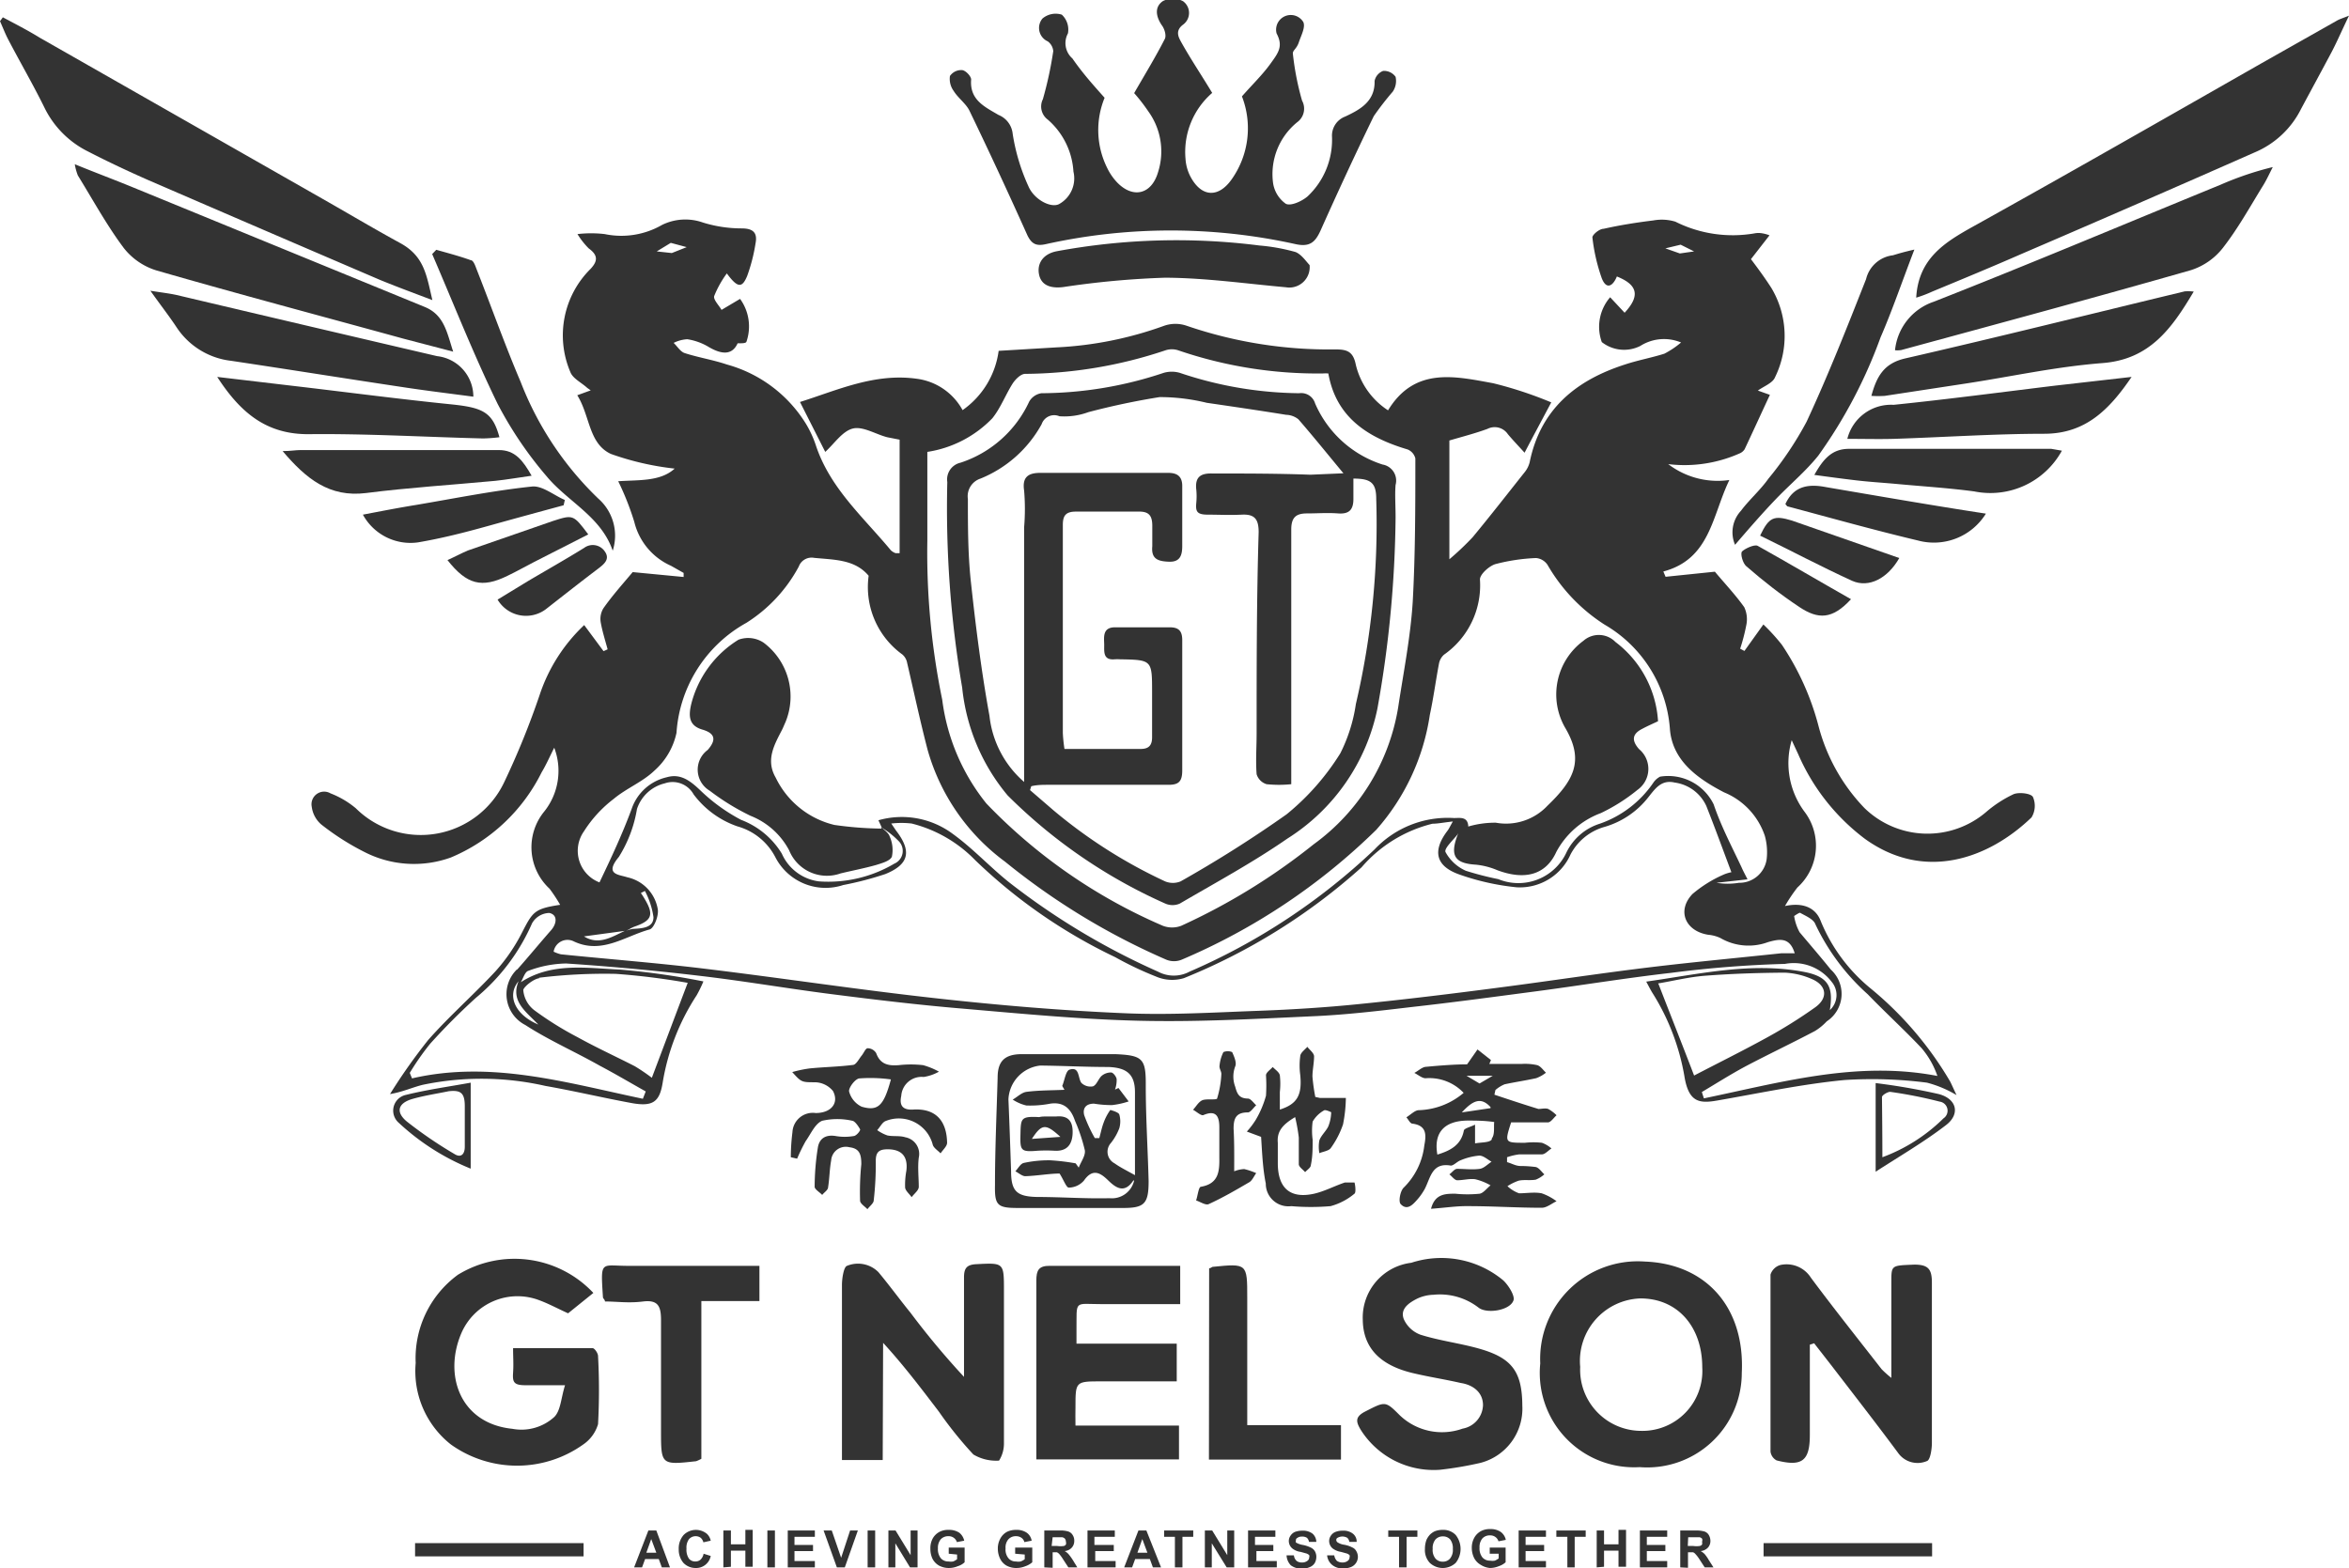 <svg id="Layer_1" data-name="Layer 1" xmlns="http://www.w3.org/2000/svg" viewBox="0 0 115.28 76.96"><defs><style>.cls-1{fill:#333;}</style></defs><path class="cls-1" d="M246.55,216a4.17,4.17,0,0,0,.12,3.43,2.79,2.79,0,0,0,.5.73c.78.8,1.68.58,2-.5a3.35,3.35,0,0,0-.48-3,8.54,8.54,0,0,0-.69-.89c.53-.92,1.05-1.77,1.5-2.65.09-.16,0-.5-.15-.69-.28-.42-.36-.88.05-1.17a1.07,1.07,0,0,1,1,0,.71.71,0,0,1,0,1.15c-.4.3-.22.62-.1.84.46.83,1,1.63,1.53,2.51a3.83,3.83,0,0,0-1.31,3.23,2.18,2.18,0,0,0,.26.91c.55,1,1.37,1,2,.11a4.34,4.34,0,0,0,.51-4.08c.49-.56,1-1.05,1.39-1.59s.65-.86.31-1.5a.72.72,0,0,1,1.31-.56c.12.25-.11.67-.22,1s-.31.39-.29.56a13.56,13.56,0,0,0,.45,2.3.82.82,0,0,1-.24,1.06,3.28,3.28,0,0,0-1.18,3,1.52,1.52,0,0,0,.62,1c.24.13.79-.12,1.07-.36a3.81,3.81,0,0,0,1.2-2.92,1,1,0,0,1,.65-1c.7-.33,1.47-.73,1.44-1.75a.67.67,0,0,1,.42-.49.7.7,0,0,1,.61.29.93.93,0,0,1-.14.73,14.35,14.35,0,0,0-.93,1.2c-.9,1.85-1.77,3.73-2.61,5.61-.26.57-.52.83-1.24.67a28.34,28.34,0,0,0-12.23,0c-.48.11-.7,0-.91-.41-.92-2.05-1.86-4.08-2.84-6.11-.17-.37-.56-.63-.79-1a1,1,0,0,1-.18-.73.67.67,0,0,1,.58-.29c.18,0,.47.31.46.47-.08,1,.68,1.34,1.34,1.73a1.12,1.12,0,0,1,.7.94,9.8,9.8,0,0,0,.77,2.56c.28.66,1.1,1.08,1.5.88a1.44,1.44,0,0,0,.71-1.6,3.67,3.67,0,0,0-1.26-2.55.8.8,0,0,1-.24-1,18.32,18.32,0,0,0,.51-2.36.66.66,0,0,0-.27-.48.72.72,0,0,1-.26-1.12,1,1,0,0,1,.95-.19,1,1,0,0,1,.3.92,1,1,0,0,0,.22,1.23C245.49,214.82,246,215.38,246.55,216Z" transform="translate(-192.34 -211.2)"/><path class="cls-1" d="M286.38,225.81c.11-1.92,1.39-2.71,2.79-3.49,4.73-2.63,9.43-5.32,14.13-8l3.75-2.12c.11-.06.24-.1.57-.23-.34.7-.57,1.24-.84,1.76-.5.94-1,1.86-1.51,2.81a4.48,4.48,0,0,1-2.28,2.14q-5.73,2.53-11.48,5c-1.44.63-2.89,1.23-4.34,1.83A6.08,6.08,0,0,1,286.38,225.81Z" transform="translate(-192.34 -211.2)"/><path class="cls-1" d="M192.48,212.05c.6.32,1.21.63,1.81,1l14.18,8.08c1.17.67,2.32,1.35,3.51,2s1.29,1.58,1.58,2.8c-1-.38-1.79-.67-2.59-1q-5.67-2.43-11.33-4.88c-1-.44-2-.91-2.95-1.4a4.71,4.71,0,0,1-2.17-2.17c-.55-1.12-1.18-2.2-1.76-3.31-.16-.3-.28-.62-.42-.93Z" transform="translate(-192.34 -211.2)"/><path class="cls-1" d="M281.16,277.2v4.43c0,1.27-.38,1.57-1.63,1.25a.57.57,0,0,1-.3-.43c0-2.9,0-5.8,0-8.69a.71.71,0,0,1,.48-.47,1.41,1.41,0,0,1,1.5.62c1.13,1.52,2.31,3,3.47,4.49a5.18,5.18,0,0,0,.48.43v-4.7c0-.85,0-.81,1.13-.86.7,0,.86.24.86.89,0,2.62,0,5.24,0,7.86,0,.31-.08.84-.24.89a1.17,1.17,0,0,1-1.42-.4c-1.06-1.43-2.15-2.83-3.24-4.25l-.88-1.13Z" transform="translate(-192.34 -211.2)"/><path class="cls-1" d="M235.66,282.86h-2v-1.7c0-2.29,0-4.59,0-6.89,0-.33.09-.9.25-.94a1.41,1.41,0,0,1,1.54.31c.55.66,1.05,1.35,1.58,2a38.91,38.91,0,0,0,2.62,3.14v-2.1c0-.93,0-1.86,0-2.78,0-.45.13-.62.58-.65,1.38-.07,1.38-.09,1.38,1.3,0,2.51,0,5,0,7.52a1.58,1.58,0,0,1-.24.82,2.19,2.19,0,0,1-1.26-.3,18.94,18.94,0,0,1-1.69-2.1c-.87-1.14-1.73-2.28-2.74-3.38Z" transform="translate(-192.34 -211.2)"/><path class="cls-1" d="M272.81,283.21a4.63,4.63,0,0,1-4.88-5.09,4.79,4.79,0,0,1,5.13-5c3,.11,4.92,2.24,4.76,5.47A4.64,4.64,0,0,1,272.81,283.21Zm3.07-4.9c0-2-1.22-3.39-3.05-3.38a3.07,3.07,0,0,0-2.94,3.36,3,3,0,0,0,3,3.14A2.94,2.94,0,0,0,275.88,278.31Z" transform="translate(-192.34 -211.2)"/><path class="cls-1" d="M221.46,274.66l-1.24,1c-.53-.24-.95-.47-1.41-.64a3,3,0,0,0-3.83,1.62c-.88,2.06-.06,4.43,2.51,4.69a2.39,2.39,0,0,0,2.06-.59c.31-.32.32-.92.52-1.55-.81,0-1.38,0-1.95,0s-.63-.16-.6-.61,0-.73,0-1.21c1.33,0,2.62,0,3.9,0,.1,0,.27.25.27.39a31,31,0,0,1,0,3.34,1.83,1.83,0,0,1-.73,1,5.59,5.59,0,0,1-6.49,0,4.58,4.58,0,0,1-1.73-4,5.08,5.08,0,0,1,2.07-4.33A5.31,5.31,0,0,1,221.46,274.66Z" transform="translate(-192.34 -211.2)"/><path class="cls-1" d="M214.58,228.46l-2.45-.64c-4-1.1-8.07-2.18-12.09-3.34a3.25,3.25,0,0,1-1.62-1.1c-.84-1.12-1.52-2.37-2.26-3.57a2.73,2.73,0,0,1-.15-.55c1,.41,1.94.76,2.84,1.13l14.32,5.87C214.14,226.65,214.27,227.51,214.58,228.46Z" transform="translate(-192.34 -211.2)"/><path class="cls-1" d="M285.34,228.39a2.81,2.81,0,0,1,1.9-2.38c4.71-1.85,9.38-3.82,14.07-5.74a15.52,15.52,0,0,1,2.57-.87c-.15.29-.29.6-.46.88-.65,1.05-1.24,2.13-2,3.1a3.23,3.23,0,0,1-1.56,1.08c-4.72,1.35-9.47,2.63-14.21,3.92A1.13,1.13,0,0,1,285.34,228.39Z" transform="translate(-192.34 -211.2)"/><path class="cls-1" d="M245.12,281.17h5.08v1.66h-7V282c0-2.65,0-5.29,0-7.94,0-.51.11-.74.68-.73,2.11,0,4.22,0,6.38,0v1.88c-1.29,0-2.55,0-3.82,0-1.43,0-1.25-.24-1.27,1.31,0,.18,0,.36,0,.63h4.92V279H246.4c-1.28,0-1.28,0-1.28,1.27C245.11,280.53,245.12,280.8,245.12,281.17Z" transform="translate(-192.34 -211.2)"/><path class="cls-1" d="M263,283.34a4.23,4.23,0,0,1-3.86-1.93c-.26-.42-.31-.66.18-.92,1-.51,1-.54,1.7.16a3,3,0,0,0,3.1.67,1.21,1.21,0,0,0,1-1.15c0-.64-.5-1-1.09-1.09-.78-.18-1.58-.3-2.37-.49-1.62-.39-2.42-1.26-2.44-2.6a2.71,2.71,0,0,1,2.38-2.81,4.75,4.75,0,0,1,4.51.86c.27.25.6.79.5,1-.18.48-1.3.66-1.71.34a3.1,3.1,0,0,0-2.21-.63,2,2,0,0,0-.8.19c-.39.2-.85.49-.66,1a1.44,1.44,0,0,0,.82.77c.92.29,1.89.41,2.83.67,1.66.46,2.16,1.13,2.17,2.82A2.75,2.75,0,0,1,265,283,17.34,17.34,0,0,1,263,283.34Z" transform="translate(-192.34 -211.2)"/><path class="cls-1" d="M215.57,230.67c-1.13-.15-2.2-.28-3.27-.44-2.87-.43-5.74-.89-8.61-1.32a3.71,3.71,0,0,1-2.68-1.64c-.37-.56-.78-1.08-1.29-1.8.56.09.93.13,1.29.21q6.39,1.51,12.78,3A2,2,0,0,1,215.57,230.67Z" transform="translate(-192.34 -211.2)"/><path class="cls-1" d="M300,225.51c-1.08,1.82-2.16,3.33-4.47,3.51s-4.46.66-6.69,1l-4,.61a4.82,4.82,0,0,1-.66,0c.26-.95.61-1.6,1.67-1.84,4.58-1.05,9.14-2.19,13.71-3.29A2.6,2.6,0,0,1,300,225.51Z" transform="translate(-192.34 -211.2)"/><path class="cls-1" d="M248.57,264.5c0,1.55.1,3.11.14,4.67,0,1.13-.21,1.33-1.32,1.32-1.7,0-3.4,0-5.11,0-1,0-1.13-.14-1.11-1.13,0-1.75.08-3.51.13-5.27,0-.81.35-1.14,1.16-1.15,1.54,0,3.08,0,4.62,0C248.43,263,248.58,263.16,248.57,264.5Zm-.61,4.64c-.44.67-.87.35-1.23,0s-.75-.63-1.19,0a1,1,0,0,1-.75.35c-.12,0-.25-.38-.45-.69-.49,0-1.09.11-1.68.13-.16,0-.33-.16-.49-.24.14-.15.25-.37.41-.41a5.74,5.74,0,0,1,1.3-.13,10.4,10.4,0,0,1,1.25.15l.15.21c.11-.29.34-.59.3-.85a8.39,8.39,0,0,0-.48-1.44c-.2-.59-.54-.95-1.22-.85a5.13,5.13,0,0,1-1.17.09,2.07,2.07,0,0,1-.67-.29c.23-.13.44-.35.68-.38.62-.08,1.24-.07,1.86-.1l-.11-.19c.12-.28.17-.74.36-.8.5-.16.4.4.58.65a.64.64,0,0,0,.57.17c.18-.07.26-.36.42-.51a.7.7,0,0,1,.47-.17c.1,0,.25.2.27.32a1.35,1.35,0,0,1-.08.52l.17-.08.5.66a3.93,3.93,0,0,1-.81.18,5.34,5.34,0,0,1-.89-.07c-.44,0-.56.27-.48.57a7.08,7.08,0,0,0,.52,1.12l.22,0c.07-.25.12-.51.21-.75a2.53,2.53,0,0,1,.33-.63s.4.1.44.22a1.21,1.21,0,0,1,0,.68,2.73,2.73,0,0,1-.41.72.64.64,0,0,0,.18,1c.25.18.53.32,1,.58,0-1.47,0-2.77,0-4.07,0-.89-.41-1.21-1.32-1.24-1.11,0-2.22-.06-3.33-.07a1.75,1.75,0,0,0-1.56,1.66c.05,1.18.09,2.35.13,3.53,0,1,.3,1.24,1.29,1.26,1.18,0,2.36.09,3.54.06A1.12,1.12,0,0,0,248,269.14Z" transform="translate(-192.34 -211.2)"/><path class="cls-1" d="M229.61,273.33v1.73h-2.85v7.74a1.62,1.62,0,0,1-.26.12c-1.72.19-1.72.18-1.72-1.51s0-3.61,0-5.42c0-.67-.14-1-.88-.91s-1.25,0-1.87,0c0-.09-.1-.15-.1-.21-.12-1.9-.12-1.52,1.36-1.54,1.81,0,3.61,0,5.42,0Z" transform="translate(-192.34 -211.2)"/><path class="cls-1" d="M251.68,273.45c.09,0,.13-.07.17-.07,1.7-.17,1.7-.17,1.7,1.52s0,3.66,0,5.49v.76h4.6v1.69h-6.48Z" transform="translate(-192.34 -211.2)"/><path class="cls-1" d="M283,232.74a2.21,2.21,0,0,1,2.27-1.67c2.64-.27,5.28-.62,7.91-.94l3.77-.43c-1.1,1.62-2.26,2.77-4.24,2.79-2.48,0-4.95.17-7.43.25C284.51,232.76,283.78,232.74,283,232.74Z" transform="translate(-192.34 -211.2)"/><path class="cls-1" d="M203,229.7l3.81.45c2.57.3,5.13.64,7.71.9,1.53.16,2,.39,2.33,1.61a7.55,7.55,0,0,1-.8.06c-2.85-.07-5.69-.24-8.54-.21C205.4,232.53,204.13,231.44,203,229.7Z" transform="translate(-192.34 -211.2)"/><path class="cls-1" d="M256.61,224.21a1,1,0,0,1-1.16,1.09c-2-.18-3.95-.46-5.93-.47a42.54,42.54,0,0,0-5,.46c-.66.08-1.09-.11-1.19-.63s.19-1,.88-1.13a32.18,32.18,0,0,1,9.94-.28,9.37,9.37,0,0,1,1.77.32C256.22,223.69,256.46,224.06,256.61,224.21Z" transform="translate(-192.34 -211.2)"/><path class="cls-1" d="M231.15,268a10.16,10.16,0,0,1,.08-1.23,1,1,0,0,1,1.14-.94c.76,0,1.16-.49.85-1.08a1.17,1.17,0,0,0-.88-.43c-.66,0-.67,0-1.12-.5a6,6,0,0,1,.86-.18c.71-.07,1.41-.08,2.11-.17.16,0,.3-.29.43-.45s.19-.36.3-.37a.5.5,0,0,1,.42.24c.2.56.61.63,1.11.59a5.26,5.26,0,0,1,1.19,0,3.47,3.47,0,0,1,.78.32,2.24,2.24,0,0,1-.75.26,1,1,0,0,0-1.1.93c-.1.46.06.7.58.67,1.15-.07,1.65.59,1.67,1.63,0,.17-.21.35-.32.52-.13-.14-.32-.25-.38-.41a1.72,1.72,0,0,0-2.31-1.18c-.17.06-.28.3-.42.45a2,2,0,0,0,.5.26c.29.06.6,0,.88.09a.83.83,0,0,1,.66,1c-.06.47,0,1,0,1.43,0,.18-.23.34-.35.51-.11-.16-.3-.31-.32-.47a3.78,3.78,0,0,1,.06-.82c.09-.71-.23-1.06-.92-1.06-.41,0-.58.13-.58.56a15.76,15.76,0,0,1-.1,1.94c0,.15-.2.29-.31.44-.12-.13-.35-.27-.36-.41a13.54,13.54,0,0,1,.06-1.8c0-.47-.08-.77-.58-.83a.72.72,0,0,0-.9.65c-.08.43-.08.88-.15,1.31,0,.14-.19.25-.29.38-.13-.14-.38-.28-.37-.41a12.36,12.36,0,0,1,.16-1.93c.08-.45.4-.63.88-.55a2.55,2.55,0,0,0,.87,0c.13,0,.35-.27.32-.33s-.23-.4-.38-.42a3.34,3.34,0,0,0-1.48,0c-.35.14-.56.65-.81,1a8.55,8.55,0,0,0-.42.86Zm4.91-3.82a7.32,7.32,0,0,0-1.53-.05c-.21,0-.55.46-.52.64a1.15,1.15,0,0,0,.62.75C235.43,265.75,235.71,265.48,236.06,264.19Z" transform="translate(-192.34 -211.2)"/><path class="cls-1" d="M213.75,223.46c.56.16,1.14.31,1.69.51.13,0,.22.26.28.42.73,1.85,1.39,3.72,2.17,5.55a15.86,15.86,0,0,0,3.81,5.73,2.42,2.42,0,0,1,.71,2.56c-.58-1.69-2.22-2.41-3.25-3.66a18.77,18.77,0,0,1-2.4-3.55c-1.17-2.4-2.15-4.89-3.21-7.35Z" transform="translate(-192.34 -211.2)"/><path class="cls-1" d="M286.29,223.45c-.6,1.56-1.09,3-1.66,4.31a23.91,23.91,0,0,1-3.06,5.81c-.62.77-1.39,1.41-2.08,2.13s-1.4,1.54-2,2.24a1.55,1.55,0,0,1,.29-1.67c.41-.55.94-1,1.35-1.58A16.82,16.82,0,0,0,281,231.9c1.07-2.3,2-4.67,2.92-7a1.54,1.54,0,0,1,1.32-1.17C285.53,223.64,285.81,223.56,286.29,223.45Z" transform="translate(-192.34 -211.2)"/><path class="cls-1" d="M293.53,233.32a4,4,0,0,1-4.3,2c-1.27-.17-2.57-.25-3.85-.37-.67-.06-1.33-.1-2-.18s-1.26-.16-2-.26c.43-.76.85-1.28,1.7-1.28l9.93,0Z" transform="translate(-192.34 -211.2)"/><path class="cls-1" d="M206.21,233.34c.39,0,.64-.05.88-.05h9.73c.8,0,1.18.51,1.61,1.26-.65.09-1.21.19-1.78.25-2.12.2-4.24.33-6.35.6C208.51,235.62,207.37,234.71,206.21,233.34Z" transform="translate(-192.34 -211.2)"/><path class="cls-1" d="M254.23,267l-.7-.26a4,4,0,0,0,.44-.58,4.87,4.87,0,0,0,.5-1.18,7.87,7.87,0,0,0,0-1c0-.14.21-.27.33-.41.12.13.32.25.35.41a3.75,3.75,0,0,1,0,.82c0,.28,0,.55,0,.86.86-.27,1.1-.72,1-1.71a3.4,3.4,0,0,1,0-.9c0-.17.22-.32.35-.47.11.15.32.3.33.46,0,.33-.08.68-.08,1a9.23,9.23,0,0,0,.14,1l.23.05,1.27,0a7.08,7.08,0,0,1-.14,1.3,4.41,4.41,0,0,1-.6,1.16c-.1.14-.37.17-.56.25a1.68,1.68,0,0,1,0-.63c.09-.25.33-.45.44-.69a2,2,0,0,0,.14-.69s-.28-.14-.35-.09a1.48,1.48,0,0,0-.56.55,3.28,3.28,0,0,0,0,.89c0,.42,0,.84-.09,1.25,0,.12-.18.23-.28.34-.11-.13-.3-.25-.31-.38,0-.44,0-.88,0-1.32a8.76,8.76,0,0,0-.18-1c-.62.37-.9.7-.85,1.26,0,.32,0,.65,0,1,0,1.22.6,1.76,1.78,1.5.52-.12,1-.38,1.51-.55.15,0,.45,0,.47,0s.1.49,0,.55a3.06,3.06,0,0,1-1.17.61,11.3,11.3,0,0,1-1.93,0,1.11,1.11,0,0,1-1.25-1.11C254.31,268.56,254.28,267.76,254.23,267Z" transform="translate(-192.34 -211.2)"/><path class="cls-1" d="M220,236c-1.22.33-2.43.66-3.65,1s-2.32.62-3.49.82a2.66,2.66,0,0,1-2.71-1.36c.89-.17,1.76-.34,2.63-.48,1.89-.32,3.77-.7,5.67-.9.51-.05,1.07.43,1.61.66Z" transform="translate(-192.34 -211.2)"/><path class="cls-1" d="M289.8,236.41a3,3,0,0,1-3.33,1.32c-2.15-.51-4.28-1.11-6.42-1.68,0,0-.05-.06-.09-.11.41-.89,1.13-1,2-.83C284.54,235.55,287.12,236,289.8,236.41Z" transform="translate(-192.34 -211.2)"/><path class="cls-1" d="M285.55,238.59c-.57,1-1.49,1.48-2.31,1.12-1.53-.7-3-1.48-4.52-2.22.44-.93.69-1,1.56-.74Z" transform="translate(-192.34 -211.2)"/><path class="cls-1" d="M221.21,237.43l-2.67,1.36c-.43.22-.85.46-1.29.67-1.26.62-2,.44-2.95-.77.36-.16.69-.34,1-.47l4.18-1.45C220.47,236.45,220.48,236.46,221.21,237.43Z" transform="translate(-192.34 -211.2)"/><path class="cls-1" d="M252.91,268.69a1.51,1.51,0,0,1,.49-.11,3.42,3.42,0,0,1,.59.2c-.11.15-.19.35-.33.44-.65.38-1.3.76-2,1.08-.15.07-.41-.11-.62-.18.08-.23.12-.65.23-.67.89-.15.92-.77.91-1.45,0-.49,0-1,0-1.46s-.1-.9-.78-.61c-.11.05-.34-.17-.51-.26.15-.16.27-.39.46-.47s.68,0,.72-.08a4.87,4.87,0,0,0,.21-1.21c0-.13-.11-.27-.09-.4a1.91,1.91,0,0,1,.19-.67.55.55,0,0,1,.43,0c.1.22.23.52.15.7a1.41,1.41,0,0,0,0,1c.1.38.21.57.62.58.14,0,.28.21.41.33-.14.12-.28.36-.42.35-.59,0-.69.32-.69.8C252.92,267.31,252.91,268,252.91,268.69Z" transform="translate(-192.34 -211.2)"/><path class="cls-1" d="M283.18,240.61c-.92,1-1.61,1-2.54.38s-1.76-1.27-2.6-2c-.17-.14-.3-.61-.21-.72s.6-.37.77-.28C280.12,238.84,281.61,239.72,283.18,240.61Z" transform="translate(-192.34 -211.2)"/><path class="cls-1" d="M216.76,240.63l1.46-.89c.93-.55,1.87-1.08,2.79-1.65a.71.71,0,0,1,1,.16c.28.38,0,.62-.3.85-.86.65-1.71,1.32-2.58,2A1.62,1.62,0,0,1,216.76,240.63Z" transform="translate(-192.34 -211.2)"/><path class="cls-1" d="M215.44,264.34v4.22a11.51,11.51,0,0,1-3.53-2.25.79.79,0,0,1,.35-1.37C213.31,264.68,214.4,264.53,215.44,264.34Zm-1.08.42c-.58.12-1.18.21-1.75.37-.73.2-.88.64-.3,1.12a20.79,20.79,0,0,0,2.33,1.59c.33.21.51,0,.51-.35,0-.66,0-1.33,0-2S214.93,264.7,214.36,264.76Z" transform="translate(-192.34 -211.2)"/><path class="cls-1" d="M284.39,264.36a31.34,31.34,0,0,1,3.1.54c.9.24,1.06,1,.33,1.54-1.07.82-2.24,1.5-3.43,2.27Zm.33,3.64a8.4,8.4,0,0,0,3-1.91.45.45,0,0,0-.19-.82,21.75,21.75,0,0,0-2.43-.48c-.12,0-.4.16-.4.26C284.71,266,284.72,267,284.72,268Z" transform="translate(-192.34 -211.2)"/><path class="cls-1" d="M264.39,251.77a4.7,4.7,0,0,1,1.36-.19,2.79,2.79,0,0,0,2.53-.83c1.29-1.24,1.82-2.2.89-3.8a3.27,3.27,0,0,1,.88-4.3,1.14,1.14,0,0,1,1.57.06,5.28,5.28,0,0,1,2.09,3.89c-.23.11-.51.23-.77.37-.5.25-.54.57-.16,1a1.26,1.26,0,0,1-.08,2,8.84,8.84,0,0,1-1.8,1.14,4.09,4.09,0,0,0-2.18,1.9c-.52,1.15-1.57,1.4-2.9.9a3.61,3.61,0,0,0-1.05-.27c-1-.06-1.27-.41-.93-1.37a2,2,0,0,0,.08-.26Z" transform="translate(-192.34 -211.2)"/><path class="cls-1" d="M235.59,251.79c.14.15.35.28.41.46a1.62,1.62,0,0,1,.11,1c-.09.21-.5.32-.79.41-.57.16-1.15.27-1.73.41a2,2,0,0,1-2.52-1.13,3.66,3.66,0,0,0-1.9-1.7,11.58,11.58,0,0,1-2-1.23,1.2,1.2,0,0,1-.1-2c.42-.48.39-.81-.26-1s-.69-.64-.55-1.24a5.21,5.21,0,0,1,2.32-3.17,1.37,1.37,0,0,1,1.23.14,3.3,3.3,0,0,1,1.08,3.9c-.06.13-.11.26-.17.38-.39.75-.81,1.49-.31,2.35a4.31,4.31,0,0,0,2.88,2.32,17.69,17.69,0,0,0,2.31.18Z" transform="translate(-192.34 -211.2)"/><path class="cls-1" d="M260.83,236.6a55.57,55.57,0,0,1-.89,9.37,9.89,9.89,0,0,1-4.42,6.39c-1.69,1.17-3.5,2.15-5.28,3.19a.88.88,0,0,1-.71,0,25.73,25.73,0,0,1-7.74-5.31,9.79,9.79,0,0,1-2.23-5.29,52.39,52.39,0,0,1-.73-10.09.84.84,0,0,1,.65-.95,5.65,5.65,0,0,0,3.37-3,.84.84,0,0,1,.6-.41,19.11,19.11,0,0,0,6-1,1.42,1.42,0,0,1,.79,0,18.83,18.83,0,0,0,5.86,1,.71.71,0,0,1,.78.5,5.4,5.4,0,0,0,3.31,3,.8.8,0,0,1,.64,1C260.79,235.48,260.83,236,260.83,236.6Zm-2.56-2.17c-.78-.94-1.48-1.81-2.21-2.65a1,1,0,0,0-.6-.22c-1.3-.21-2.6-.4-3.9-.59a9.73,9.73,0,0,0-2.31-.28,35.73,35.73,0,0,0-3.5.74,3.4,3.4,0,0,1-1.42.2.65.65,0,0,0-.87.39,6,6,0,0,1-3,2.67.91.91,0,0,0-.62,1c0,1.32,0,2.65.14,4,.24,2.22.52,4.45.92,6.65a5,5,0,0,0,1.7,3.24v-.73q0-5.9,0-11.77a10.8,10.8,0,0,0,0-1.8c-.1-.65.19-.86.75-.87l6.33,0c.44,0,.69.18.68.67,0,1,0,1.95,0,2.92,0,.46-.11.79-.65.77s-.88-.13-.82-.76c0-.32,0-.65,0-1,0-.52-.18-.71-.68-.7-1,0-2,0-3.06,0-.5,0-.65.19-.65.65,0,3.41,0,6.82,0,10.23a7.47,7.47,0,0,0,.08.77h3.74c.42,0,.57-.2.56-.61,0-.72,0-1.44,0-2.16,0-1.6,0-1.6-1.57-1.63a2.44,2.44,0,0,0-.27,0c-.56.05-.51-.36-.51-.7s-.11-.86.51-.87c.9,0,1.8,0,2.71,0,.49,0,.62.23.61.69,0,2.11,0,4.22,0,6.33,0,.56-.18.72-.72.71-2,0-3.9,0-5.84,0-.28,0-.57,0-.85.07l-.06.19,1.16,1a24.63,24.63,0,0,0,5.47,3.48,1,1,0,0,0,.76,0,60.77,60.77,0,0,0,5.2-3.29,12.06,12.06,0,0,0,2.64-3,7.9,7.9,0,0,0,.76-2.41,38.76,38.76,0,0,0,1-10.07c0-.79-.26-1-1.12-1,0,.34,0,.69,0,1,0,.53-.21.75-.75.71s-1,0-1.53,0-.77.19-.77.79c0,3.81,0,7.61,0,11.42v1.08a5.9,5.9,0,0,1-1.21,0,.73.73,0,0,1-.49-.49c-.05-.66,0-1.33,0-2,0-3.29,0-6.59.1-9.88,0-.63-.19-.89-.82-.86s-1.12,0-1.67,0-.61-.16-.57-.59a3.33,3.33,0,0,0,0-.63c-.07-.6.18-.82.79-.8,1.6,0,3.2,0,4.81.06Z" transform="translate(-192.34 -211.2)"/><path class="cls-1" d="M243.68,266c.17,0,.33,0,.49,0,.61-.06.83.25.81.82s-.29.9-.9.86a7.3,7.3,0,0,0-.81,0c-.83.07-.87,0-.85-.79s0-.91.92-.86C243.46,266,243.57,266,243.68,266Zm.7,1c-.72-.66-.91-.65-1.4.1Z" transform="translate(-192.34 -211.2)"/><path class="cls-1" d="M235.61,251.81h0Z" transform="translate(-192.34 -211.2)"/><path class="cls-1" d="M280.59,248.22a10.35,10.35,0,0,0,3.27,4.15c2.91,2.1,6.05,1,8.18-1.05a1.09,1.09,0,0,0,.07-1c-.09-.18-.68-.25-.95-.14a5.93,5.93,0,0,0-1.33.86,4.43,4.43,0,0,1-6-.19,9.13,9.13,0,0,1-2.24-4,13.07,13.07,0,0,0-1.8-4,9.75,9.75,0,0,0-.91-1l-.93,1.3-.21-.11a9.26,9.26,0,0,0,.3-1.15,1.39,1.39,0,0,0-.1-.89c-.45-.63-1-1.21-1.44-1.74l-2.42.25-.11-.26c2.3-.61,2.39-2.73,3.24-4.49a4,4,0,0,1-3-.78,6.65,6.65,0,0,0,3.49-.52.54.54,0,0,0,.26-.21c.41-.87.81-1.75,1.24-2.67l-.59-.21c.29-.21.73-.37.84-.65a4.59,4.59,0,0,0-.18-4.39c-.32-.5-.69-1-1-1.41l.91-1.17a1.69,1.69,0,0,0-.37-.1,1,1,0,0,0-.34,0,6.29,6.29,0,0,1-3.91-.57,2.29,2.29,0,0,0-1.08-.06c-.82.1-1.64.23-2.44.41-.22,0-.57.31-.55.43a9,9,0,0,0,.46,2c.23.58.55.38.74-.09,1,.4,1.17.93.38,1.78l-.71-.76a2.21,2.21,0,0,0-.41,2.2,1.77,1.77,0,0,0,1.89.19,2.17,2.17,0,0,1,2-.17,4.29,4.29,0,0,1-.82.55c-.63.2-1.3.32-1.93.53-2.4.77-4.15,2.19-4.68,4.8a1.28,1.28,0,0,1-.24.48c-.85,1.07-1.69,2.15-2.56,3.2a13.81,13.81,0,0,1-1.14,1.08v-5.83c.65-.19,1.27-.35,1.87-.57a.78.78,0,0,1,1,.26c.26.31.55.61.82.91.46-.88.89-1.68,1.31-2.47a19.41,19.41,0,0,0-2.85-.94c-1.87-.34-3.85-.82-5.16,1.33a3.69,3.69,0,0,1-1.58-2.23c-.13-.66-.43-.76-1-.76a21.59,21.59,0,0,1-7.3-1.16,1.69,1.69,0,0,0-1.11,0,18,18,0,0,1-5.28,1.06l-2.84.17a4.23,4.23,0,0,1-1.77,2.91,3,3,0,0,0-2.25-1.54c-2.08-.29-3.91.57-5.73,1.14l1.24,2.45c.44-.4.83-1,1.33-1.14s1.13.27,1.71.42l.61.12v5.57c-.11,0-.16,0-.2,0a.68.68,0,0,1-.23-.14c-1.36-1.64-3-3.06-3.69-5.18a5.32,5.32,0,0,0-.46-1,6.62,6.62,0,0,0-3.9-2.94c-.68-.23-1.39-.34-2.07-.56-.21-.07-.36-.33-.54-.5a1.72,1.72,0,0,1,.67-.18,2.91,2.91,0,0,1,1,.35c.64.39,1.19.47,1.47-.15.24,0,.39,0,.43-.07a2.3,2.3,0,0,0-.31-2.11l-.91.54c-.13-.23-.41-.5-.36-.68a5.05,5.05,0,0,1,.62-1.11c.53.72.75.73,1,.12a8.53,8.53,0,0,0,.41-1.6c.1-.52-.12-.73-.69-.73a6.39,6.39,0,0,1-1.9-.29,2.59,2.59,0,0,0-2,.12,4,4,0,0,1-2.81.45,5.73,5.73,0,0,0-1.34,0,3.84,3.84,0,0,0,.55.7c.44.32.47.6.1,1a4.59,4.59,0,0,0-1,5.07c.12.32.55.52.83.78l.17.12-.66.24c.63,1,.55,2.37,1.65,2.88a13.78,13.78,0,0,0,3.13.72c-.7.64-1.75.55-2.77.62a13.64,13.64,0,0,1,.79,2,3.18,3.18,0,0,0,1.8,2.15l.62.35,0,.2-2.5-.24c-.46.55-1,1.15-1.44,1.78a1,1,0,0,0-.13.68c.08.45.22.89.34,1.33l-.2.09-.95-1.28a8.29,8.29,0,0,0-2.18,3.41,39.27,39.27,0,0,1-1.74,4.29,4.53,4.53,0,0,1-7.29,1.29,4.41,4.41,0,0,0-1.24-.73.62.62,0,0,0-.92.66,1.37,1.37,0,0,0,.47.87,12.46,12.46,0,0,0,2.1,1.34,5.33,5.33,0,0,0,4.25.28,8.74,8.74,0,0,0,4.46-4.18c.23-.38.41-.8.62-1.21a3.2,3.2,0,0,1-.49,3.13,2.77,2.77,0,0,0,.26,3.79,7.74,7.74,0,0,1,.52.79c-1.25.19-1.34.33-1.86,1.34a8.8,8.8,0,0,1-1.32,1.93c-1.07,1.15-2.26,2.19-3.3,3.37a28,28,0,0,0-1.87,2.65c.65-.11,1.12-.34,1.63-.46a14.14,14.14,0,0,1,6,.06c1.43.25,2.85.59,4.28.85,1,.17,1.32-.08,1.47-1a11.1,11.1,0,0,1,1.67-4.3,6.17,6.17,0,0,0,.33-.68,36.71,36.71,0,0,0-4.08-.58c-1.64-.07-3.36-.37-4.88.62.12-.2.2-.51.37-.56a5.47,5.47,0,0,1,1.85-.36q3.34.22,6.68.62c2.11.25,4.2.61,6.31.88s4.27.53,6.41.71c2.9.25,5.8.53,8.7.6s5.7-.09,8.55-.22c1.61-.07,3.22-.26,4.82-.45,2.07-.23,4.13-.51,6.18-.78s4.38-.65,6.58-.9a55.37,55.37,0,0,1,5.59-.44,2.34,2.34,0,0,1,2.29.88,1,1,0,0,1-.09,1.39c.2-1.18-.11-1.66-1.28-1.88-2.59-.49-5.12.11-7.73.48.12.22.2.38.29.53A11.23,11.23,0,0,1,275,264c.21,1.33.75,1.37,1.65,1.21,2.07-.36,4.13-.8,6.21-1a21.16,21.16,0,0,1,4.05.13,5.52,5.52,0,0,1,1.45.61c-.14-.29-.22-.48-.31-.66a17.09,17.09,0,0,0-3.9-4.57,8.34,8.34,0,0,1-2.45-3.3c-.25-.67-.87-.94-1.76-.75a7.93,7.93,0,0,1,.61-.91,2.76,2.76,0,0,0,.34-3.73,4,4,0,0,1-.62-3.5Zm-5.81-24.58-.71-.25.75-.18.66.33Zm-49.52-.52.78.21-.73.29-.74-.08Zm12.59,14.64c0-1.45,0-2.91,0-4.38a5.6,5.6,0,0,0,3.19-1.65c.41-.51.65-1.16,1-1.71.14-.21.39-.46.6-.47a22.06,22.06,0,0,0,6.88-1.15,1,1,0,0,1,.66,0,21.08,21.08,0,0,0,7.08,1.13,2.2,2.2,0,0,1,.27,0c.38,2.16,1.94,3.15,3.89,3.73a.64.64,0,0,1,.38.44c0,2.35,0,4.71-.13,7.06-.11,1.72-.45,3.43-.71,5.14a10.36,10.36,0,0,1-4.15,6.74,30.88,30.88,0,0,1-6.5,4,1.27,1.27,0,0,1-.9,0,26.5,26.5,0,0,1-8.66-6,10.16,10.16,0,0,1-2.17-5.1A35.72,35.72,0,0,1,237.85,237.76ZM221,252a6.11,6.11,0,0,1,1.46-1.59c.62-.52,1.42-.83,2-1.39a3.44,3.44,0,0,0,1.08-1.85,6.68,6.68,0,0,1,3.43-5.4,7.39,7.39,0,0,0,2.57-2.76.67.67,0,0,1,.75-.43c1,.1,2,.07,2.68.88a4.08,4.08,0,0,0,1.65,3.86.71.71,0,0,1,.24.42c.33,1.41.63,2.83,1,4.25a10.28,10.28,0,0,0,3.8,5.5,34,34,0,0,0,7.91,4.81,1,1,0,0,0,.77,0,30.86,30.86,0,0,0,9.54-6.37,10.92,10.92,0,0,0,2.63-5.64c.18-.83.29-1.68.45-2.52a.78.78,0,0,1,.25-.44,4.15,4.15,0,0,0,1.76-3.69c0-.25.44-.65.75-.75a9.29,9.29,0,0,1,2-.3.75.75,0,0,1,.57.34,8.53,8.53,0,0,0,2.8,2.93,6.47,6.47,0,0,1,3.2,5.08c.1,1.58,1.35,2.47,2.66,3.15a3.52,3.52,0,0,1,2,2.13,3,3,0,0,1,.09,1.16,1.35,1.35,0,0,1-1.36,1.15,3.41,3.41,0,0,1-1.1,0l1.52-.17c-.08-.17-.2-.38-.29-.59-.47-1-1-2-1.37-3.09a2.48,2.48,0,0,0-2.63-1.36.91.91,0,0,0-.34.31,5.27,5.27,0,0,1-2.62,2,2.73,2.73,0,0,0-1.63,1.4,2.6,2.6,0,0,1-3.35,1.32,15.4,15.4,0,0,1-1.59-.41,2.09,2.09,0,0,1-1-.92c-.08-.19.42-.62.65-.94l.47-.26c0-.58-.43-.46-.72-.47a4.93,4.93,0,0,0-3.88,1.54,31.08,31.08,0,0,1-9.08,6,1.64,1.64,0,0,1-1.55,0,34.81,34.81,0,0,1-7.34-4.41c-.93-.75-1.76-1.65-2.73-2.35a4.19,4.19,0,0,0-3.65-.67l.17.37a4,4,0,0,1,.82.65.68.68,0,0,1-.21,1.11,6.37,6.37,0,0,1-3.7.87,2.31,2.31,0,0,1-1.82-1.36,4,4,0,0,0-2-1.66,8.72,8.72,0,0,1-1.93-1.38c-.51-.49-1-.92-1.72-.71a2.38,2.38,0,0,0-1.72,1.55c-.45,1.22-1,2.4-1.58,3.61A1.66,1.66,0,0,1,221,252Zm2,4.89c-.64.3-1.28.72-2,.27Zm-4.21,2.3a26.52,26.52,0,0,1,3.78-.19,34.53,34.53,0,0,1,3.52.44c-.62,1.63-1.17,3.1-1.76,4.66a9.45,9.45,0,0,0-.84-.57c-.94-.48-1.9-.92-2.82-1.43a16.08,16.08,0,0,1-2.1-1.31,1.39,1.39,0,0,1-.55-1C218.06,259.62,218.53,259.24,218.82,259.21Zm0,2.31c-1.18-.48-1.59-1.44-1-2.14C217.38,260.36,218.17,260.86,218.79,261.52Zm-1.08-2.72a1.7,1.7,0,0,0,.41,2.73c1.16.75,2.44,1.31,3.66,2,.76.4,1.5.84,2.25,1.26l-.14.36c-3.73-.78-7.44-1.9-11.33-1l-.11-.27a12.82,12.82,0,0,1,1-1.43,31.69,31.69,0,0,1,2.24-2.25,9.86,9.86,0,0,0,2.76-3.66,1,1,0,0,1,.85-.51c.41.09.37.51.1.83C218.82,257.5,218.28,258.16,217.71,258.8Zm56,.69c.73-.12,1.52-.32,2.33-.38,1.29-.1,2.59-.14,3.88-.15a3.69,3.69,0,0,1,1.33.31c.72.3.83.91.19,1.38a23.87,23.87,0,0,1-2.45,1.53c-1.15.63-2.32,1.21-3.51,1.83C274.93,262.55,274.34,261.06,273.73,259.49Zm6.95-3.48c.28.16.68.32.77.57A10.81,10.81,0,0,0,284,260c.87.9,1.79,1.74,2.64,2.64a4.2,4.2,0,0,1,.78,1.37c-3.95-.76-7.69.32-11.46,1.1l-.1-.31c.72-.43,1.43-.88,2.16-1.27,1.12-.59,2.26-1.13,3.38-1.72a2.7,2.7,0,0,0,.59-.48,1.61,1.61,0,0,0,.2-2.54c-.5-.62-1-1.2-1.53-1.83a2.37,2.37,0,0,1-.27-.8S280.62,256,280.68,256Zm-.26,2-.65,0c-2.16.23-4.32.43-6.47.69-2.48.3-4.95.68-7.43,1-2.29.3-4.59.58-6.89.81-1.59.16-3.19.26-4.78.32-2.23.08-4.46.22-6.68.12-3.07-.13-6.14-.39-9.2-.73-3.82-.42-7.62-1-11.43-1.46-2.31-.28-4.64-.46-7-.7a1.74,1.74,0,0,1-.36-.13.69.69,0,0,1,1-.5c1.37.64,2.5-.26,3.71-.59.22-.06.46-.69.4-1a1.93,1.93,0,0,0-1.49-1.56c-.43-.14-1.14-.13-.42-1a6.39,6.39,0,0,0,.89-2.35,1.9,1.9,0,0,1,1.36-1.26,1.18,1.18,0,0,1,1.42.54,4.53,4.53,0,0,0,2.15,1.57,3,3,0,0,1,1.87,1.53,2.77,2.77,0,0,0,3.32,1.35,16.13,16.13,0,0,0,2.07-.54c1.18-.48,1.3-1.13.52-2.14l-.23-.34a4.41,4.41,0,0,1,1,0,6.58,6.58,0,0,1,3.12,1.8,26,26,0,0,0,6.87,4.76,16.62,16.62,0,0,0,2,.95,2,2,0,0,0,1.37.08,29.67,29.67,0,0,0,8.72-5.44,6.7,6.7,0,0,1,3.48-2.14c.26,0,.54-.06,1-.11-.15.26-.19.36-.26.45-.76,1-.59,1.76.63,2.17a12,12,0,0,0,2.76.61,2.72,2.72,0,0,0,2.64-1.6,2.71,2.71,0,0,1,1.66-1.36,4.21,4.21,0,0,0,2.18-1.48c.34-.43.64-.85,1.28-.7a2,2,0,0,1,1.55,1.15c.42,1.06.81,2.13,1.23,3.25a1.88,1.88,0,0,0-.41.13,6.15,6.15,0,0,0-1.5.94c-.78.82-.35,1.82.77,2a1.78,1.78,0,0,1,.6.16,2.75,2.75,0,0,0,2.34.2C279.65,257.29,280.18,257.17,280.42,258ZM224,255.36a3.7,3.7,0,0,0-.21-.33l.2-.1a3.89,3.89,0,0,1,.42,1.29c0,.52-.56.55-1,.57a1.54,1.54,0,0,0-.35.1c.15-.07.28-.16.42-.21C224.32,256.39,224.44,256.11,224,255.36Z" transform="translate(-192.34 -211.2)"/><path class="cls-1" d="M225.22,288.13h-.4l-.15-.41H224l-.15.41h-.39l.7-1.81h.39Zm-.67-.72-.25-.67-.24.67Z" transform="translate(-192.34 -211.2)"/><path class="cls-1" d="M226.87,287.46l.35.11a.73.73,0,0,1-.27.44.72.72,0,0,1-.47.15.82.82,0,0,1-.6-.25,1,1,0,0,1-.23-.67,1,1,0,0,1,.24-.7.85.85,0,0,1,1.15-.05.65.65,0,0,1,.18.33l-.36.08a.45.45,0,0,0-.13-.22.41.41,0,0,0-.25-.08.43.43,0,0,0-.33.15.7.7,0,0,0-.12.46.78.78,0,0,0,.12.49.39.39,0,0,0,.32.14.37.37,0,0,0,.25-.09A.53.53,0,0,0,226.87,287.46Z" transform="translate(-192.34 -211.2)"/><path class="cls-1" d="M227.84,288.13v-1.81h.37V287h.71v-.71h.36v1.81h-.36v-.79h-.71v.79Z" transform="translate(-192.34 -211.2)"/><path class="cls-1" d="M230,288.13v-1.81h.37v1.81Z" transform="translate(-192.34 -211.2)"/><path class="cls-1" d="M231,288.13v-1.81h1.33v.31h-1v.4h.91v.3h-.91v.49h1v.31Z" transform="translate(-192.34 -211.2)"/><path class="cls-1" d="M233.41,288.13l-.65-1.81h.4l.46,1.34.44-1.34h.38l-.64,1.81Z" transform="translate(-192.34 -211.2)"/><path class="cls-1" d="M234.92,288.13v-1.81h.37v1.81Z" transform="translate(-192.34 -211.2)"/><path class="cls-1" d="M235.94,288.13v-1.81h.35l.74,1.21v-1.21h.34v1.81H237l-.72-1.18v1.18Z" transform="translate(-192.34 -211.2)"/><path class="cls-1" d="M238.9,287.46v-.3h.78v.72a.84.84,0,0,1-.33.19,1.12,1.12,0,0,1-.44.09,1,1,0,0,1-.49-.12.81.81,0,0,1-.32-.34,1.12,1.12,0,0,1-.1-.48,1,1,0,0,1,.11-.5.82.82,0,0,1,.35-.34.91.91,0,0,1,.43-.09.9.9,0,0,1,.53.14.69.69,0,0,1,.24.39l-.36.07a.41.41,0,0,0-.15-.21.42.42,0,0,0-.26-.08.5.5,0,0,0-.38.15.65.65,0,0,0-.14.45.71.71,0,0,0,.14.48.48.48,0,0,0,.38.16.66.66,0,0,0,.23,0,.86.86,0,0,0,.19-.11v-.23Z" transform="translate(-192.34 -211.2)"/><path class="cls-1" d="M242.16,287.46v-.3H243v.72a1,1,0,0,1-.33.19,1.15,1.15,0,0,1-.44.09,1,1,0,0,1-.5-.12.78.78,0,0,1-.31-.34,1.13,1.13,0,0,1-.11-.48,1,1,0,0,1,.12-.5.8.8,0,0,1,.34-.34,1,1,0,0,1,.44-.09.87.87,0,0,1,.52.14.6.6,0,0,1,.24.39l-.36.07a.34.34,0,0,0-.14-.21.45.45,0,0,0-.26-.08.49.49,0,0,0-.38.15.61.61,0,0,0-.14.45.66.66,0,0,0,.14.48.46.46,0,0,0,.37.16.59.59,0,0,0,.23,0,.75.75,0,0,0,.2-.11v-.23Z" transform="translate(-192.34 -211.2)"/><path class="cls-1" d="M243.59,288.13v-1.81h.76a1.31,1.31,0,0,1,.42.05.39.39,0,0,1,.21.17.49.49,0,0,1,.08.29.48.48,0,0,1-.12.33.53.53,0,0,1-.35.17.74.74,0,0,1,.19.15,2.84,2.84,0,0,1,.21.29l.22.36h-.44l-.26-.4a1.93,1.93,0,0,0-.19-.26.38.38,0,0,0-.11-.08l-.18,0H244v.76Zm.36-1.05h.27a1.16,1.16,0,0,0,.33,0,.18.18,0,0,0,.1-.07.23.23,0,0,0,0-.14.25.25,0,0,0-.05-.15.26.26,0,0,0-.14-.07H244Z" transform="translate(-192.34 -211.2)"/><path class="cls-1" d="M245.71,288.13v-1.81h1.34v.31h-1v.4H247v.3h-.91v.49h1v.31Z" transform="translate(-192.34 -211.2)"/><path class="cls-1" d="M249.32,288.13h-.4l-.15-.41h-.72l-.15.41h-.39l.7-1.81h.39Zm-.67-.72-.25-.67-.24.67Z" transform="translate(-192.34 -211.2)"/><path class="cls-1" d="M250,288.13v-1.5h-.53v-.31h1.43v.31h-.53v1.5Z" transform="translate(-192.34 -211.2)"/><path class="cls-1" d="M251.47,288.13v-1.81h.36l.74,1.21v-1.21h.34v1.81h-.37l-.73-1.18v1.18Z" transform="translate(-192.34 -211.2)"/><path class="cls-1" d="M253.59,288.13v-1.81h1.34v.31h-1v.4h.9v.3H254v.49h1v.31Z" transform="translate(-192.34 -211.2)"/><path class="cls-1" d="M255.48,287.54l.36,0a.43.43,0,0,0,.13.27.4.4,0,0,0,.26.08.41.41,0,0,0,.27-.08.2.2,0,0,0,.09-.17.15.15,0,0,0,0-.11.36.36,0,0,0-.13-.08l-.29-.08a.83.83,0,0,1-.41-.17.48.48,0,0,1-.17-.37.46.46,0,0,1,.08-.25.51.51,0,0,1,.22-.19,1,1,0,0,1,.36-.06.76.76,0,0,1,.51.15.56.56,0,0,1,.18.4h-.36a.34.34,0,0,0-.1-.2.4.4,0,0,0-.24-.06.36.36,0,0,0-.24.07.11.11,0,0,0-.06.11.16.16,0,0,0,0,.11,1,1,0,0,0,.34.12,1.46,1.46,0,0,1,.39.13.44.44,0,0,1,.2.18.54.54,0,0,1,.07.29.6.6,0,0,1-.08.29.5.5,0,0,1-.25.2.88.88,0,0,1-.39.07.84.84,0,0,1-.53-.16A.74.74,0,0,1,255.48,287.54Z" transform="translate(-192.34 -211.2)"/><path class="cls-1" d="M257.47,287.54l.35,0a.49.49,0,0,0,.13.27.46.46,0,0,0,.27.08.4.4,0,0,0,.26-.08.2.2,0,0,0,.09-.17.15.15,0,0,0,0-.11.36.36,0,0,0-.13-.08l-.29-.08a.93.93,0,0,1-.41-.17.48.48,0,0,1-.17-.37.46.46,0,0,1,.08-.25.48.48,0,0,1,.23-.19.91.91,0,0,1,.35-.06.74.74,0,0,1,.51.15.49.49,0,0,1,.18.4h-.36a.34.34,0,0,0-.1-.2.48.48,0,0,0-.48,0,.11.11,0,0,0-.06.11.14.14,0,0,0,.06.11.8.8,0,0,0,.33.12,1.34,1.34,0,0,1,.39.13.39.39,0,0,1,.2.18.55.55,0,0,1,.08.29.54.54,0,0,1-.33.49,1,1,0,0,1-.4.07.79.79,0,0,1-.52-.16A.69.69,0,0,1,257.47,287.54Z" transform="translate(-192.34 -211.2)"/><path class="cls-1" d="M261,288.13v-1.5h-.53v-.31h1.43v.31h-.53v1.5Z" transform="translate(-192.34 -211.2)"/><path class="cls-1" d="M262.27,287.23a1.26,1.26,0,0,1,.08-.46,1,1,0,0,1,.17-.25.87.87,0,0,1,.23-.16,1,1,0,0,1,.39-.07.83.83,0,0,1,.64.25,1.1,1.1,0,0,1,0,1.37.93.93,0,0,1-1.27,0A.92.92,0,0,1,262.27,287.23Zm.38,0a.66.66,0,0,0,.14.47.46.46,0,0,0,.36.15.45.45,0,0,0,.35-.15.66.66,0,0,0,.14-.47.71.71,0,0,0-.13-.47.46.46,0,0,0-.36-.15.47.47,0,0,0-.37.16A.67.67,0,0,0,262.65,287.22Z" transform="translate(-192.34 -211.2)"/><path class="cls-1" d="M265.45,287.46v-.3h.78v.72a.93.93,0,0,1-.33.19,1.15,1.15,0,0,1-.44.09A1,1,0,0,1,265,288a.81.81,0,0,1-.32-.34,1.13,1.13,0,0,1-.11-.48,1,1,0,0,1,.12-.5.82.82,0,0,1,.35-.34.91.91,0,0,1,.43-.09.87.87,0,0,1,.52.14.65.65,0,0,1,.25.39l-.36.07a.41.41,0,0,0-.15-.21.42.42,0,0,0-.26-.08.49.49,0,0,0-.38.15.65.65,0,0,0-.14.45.71.71,0,0,0,.14.48.48.48,0,0,0,.38.16.66.66,0,0,0,.23,0,.86.86,0,0,0,.19-.11v-.23Z" transform="translate(-192.34 -211.2)"/><path class="cls-1" d="M266.87,288.13v-1.81h1.34v.31h-1v.4h.91v.3h-.91v.49h1v.31Z" transform="translate(-192.34 -211.2)"/><path class="cls-1" d="M269.26,288.13v-1.5h-.54v-.31h1.44v.31h-.54v1.5Z" transform="translate(-192.34 -211.2)"/><path class="cls-1" d="M270.7,288.13v-1.81h.36V287h.71v-.71h.37v1.81h-.37v-.79h-.71v.79Z" transform="translate(-192.34 -211.2)"/><path class="cls-1" d="M272.82,288.13v-1.81h1.34v.31h-1v.4h.91v.3h-.91v.49h1v.31Z" transform="translate(-192.34 -211.2)"/><path class="cls-1" d="M274.8,288.13v-1.81h.77a1.4,1.4,0,0,1,.42.05.39.39,0,0,1,.21.17.57.57,0,0,1,.08.29.48.48,0,0,1-.12.33.56.56,0,0,1-.36.17.8.8,0,0,1,.2.15,1.94,1.94,0,0,1,.2.29l.23.36H276l-.26-.4a1.7,1.7,0,0,0-.2-.26.28.28,0,0,0-.11-.08l-.18,0h-.07v.76Zm.37-1.05h.27a1.12,1.12,0,0,0,.32,0,.21.21,0,0,0,.11-.07.32.32,0,0,0,0-.14.2.2,0,0,0,0-.15.23.23,0,0,0-.13-.07h-.55Z" transform="translate(-192.34 -211.2)"/><rect class="cls-1" x="20.37" y="75.74" width="8.27" height="0.65"/><rect class="cls-1" x="86.55" y="75.74" width="8.27" height="0.65"/><path class="cls-1" d="M268,269.77c-.36-.07-.75,0-1.11,0a1.66,1.66,0,0,1-.57-.35,2.55,2.55,0,0,1,.55-.27c.27-.06.56,0,.84-.05a1.45,1.45,0,0,0,.42-.26c-.14-.13-.26-.32-.42-.36a6,6,0,0,0-.75-.05c-.23,0-.44-.13-.66-.19V268a3,3,0,0,1,.59-.14c.37,0,.74,0,1.11,0,.17,0,.32-.19.48-.29a1.43,1.43,0,0,0-.47-.28,3.81,3.81,0,0,0-.83,0c-1,0-1,0-.68-1,.65,0,1.22,0,1.8,0,.15,0,.29-.23.43-.35a1.77,1.77,0,0,0-.41-.31c-.14-.05-.33,0-.48,0-.72-.22-1.44-.46-2.16-.7l.05-.23a1.67,1.67,0,0,1,.45-.28c.51-.11,1-.18,1.55-.3a1.78,1.78,0,0,0,.48-.27c-.14-.13-.26-.32-.43-.37a2.7,2.7,0,0,0-.76-.06h-1.59l.08-.19-.66-.52-.51.73c-.54,0-1.26.05-2,.12-.2,0-.39.2-.59.3.2.1.41.29.59.26a2.32,2.32,0,0,1,1.83.72,3.56,3.56,0,0,1-2.2.85c-.19,0-.41.23-.61.35.1.11.18.3.29.31.71.09.69.55.59,1.07a3.45,3.45,0,0,1-1,2.06c-.18.16-.28.69-.16.82.33.35.62,0,.84-.25a2.89,2.89,0,0,0,.35-.51c.28-.55.35-1.29,1.27-1.13.14,0,.31-.2.48-.26a3,3,0,0,1,.92-.23c.2,0,.4.19.6.3-.19.12-.37.32-.58.35-.37.05-.74,0-1.11,0-.13,0-.25.18-.38.27.13.1.25.28.38.29.3,0,.6-.09.89-.05a2.8,2.8,0,0,1,.75.3c-.18.14-.34.37-.53.41a6,6,0,0,1-1.2,0c-.48,0-1,0-1.19.74.7-.05,1.26-.14,1.83-.13,1.2,0,2.4.08,3.6.08.25,0,.49-.21.73-.32A2.67,2.67,0,0,0,268,269.77ZM265.6,264l-.65.38-.64-.38Zm-.11,1.59-1.41.21C264.59,265.25,265,265,265.49,265.54Zm.06,1.54c-.12.16-.5.13-.82.19v-.92c-.24.12-.53.18-.55.29-.14.74-.71,1-1.3,1.18-.19-1.07.33-1.66,1.49-1.67.39,0,.78,0,1.3.07C265.64,266.52,265.71,266.88,265.55,267.08Z" transform="translate(-192.34 -211.2)"/></svg>